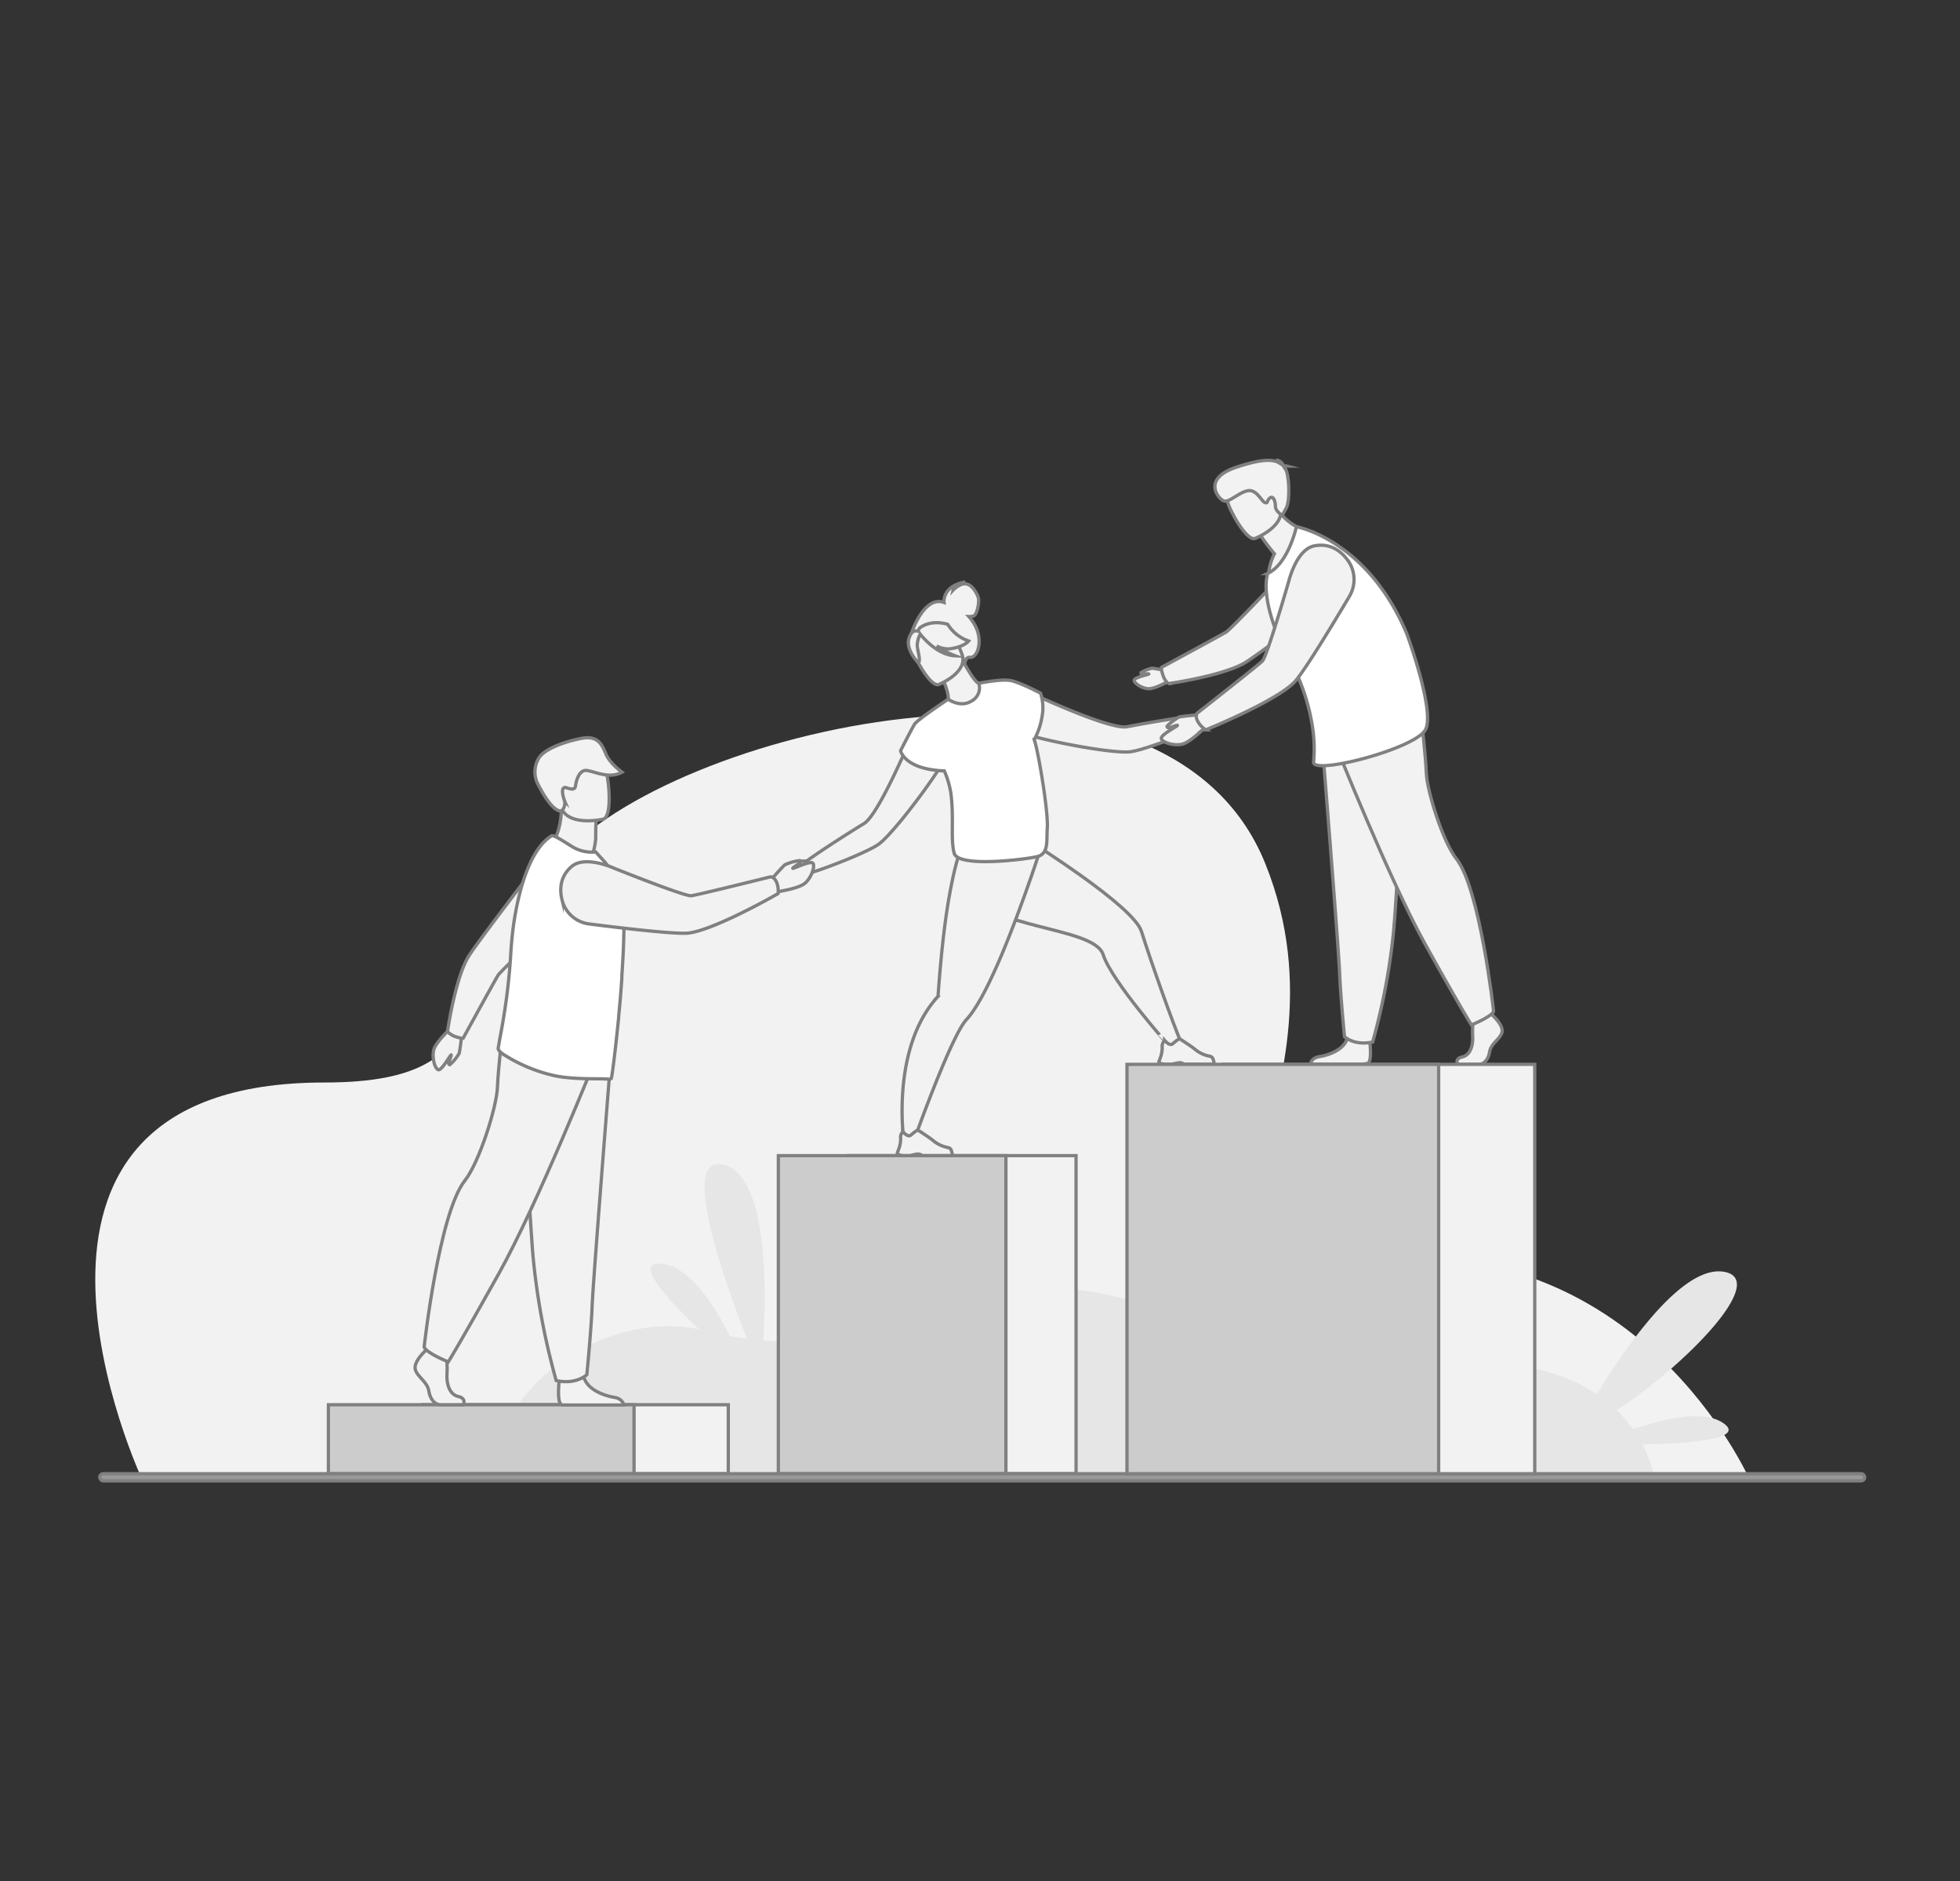 <svg id="Layer_1" data-name="Layer 1" xmlns="http://www.w3.org/2000/svg" viewBox="0 0 597 573"><rect x="0" y="0" width="597" height="573" fill="#333333" stroke="none"/><defs><style>.cls-1,.cls-3{fill:#f2f2f2;}.cls-2{fill:#e6e6e6;}.cls-3,.cls-4,.cls-5,.cls-6{stroke:gray;stroke-miterlimit:10;}.cls-4{fill:#ccc;}.cls-5{fill:#fff;}.cls-6{fill:#999;}</style></defs><path class="cls-1" d="M43.48,451s-57-121.31,55.31-121.31c59.32,0,34.88-33.28,75.21-71.8S355.37,188.59,385.39,263s-44.17,130.85,27.52,121.17C499.06,372.5,533.09,451,533.09,451Z"/><path class="cls-2" d="M525.1,433.57c-6.08-4.45-18.51-1.45-27.68,1.76a42.14,42.14,0,0,0-5-5.85c19.76-12.72,47-39.86,32.58-42.16-12.57-2-29.54,22.43-38.6,37.3-9.42-6.33-23.85-11-45.87-9.37-57.17,4.19-101.83-32.69-134.75-20.39-26.18,9.78-50.16,15.26-73.3,13.39,1-16.9,1.22-50.08-12.06-53.53-13.47-3.49-.25,34.19,7.09,53-1.72-.22-3.44-.49-5.16-.79-4.75-9.38-12.59-21.65-21.19-22.07-8.11-.4,1.89,10.64,11.74,20-28.29-5.94-61.85,17.06-62.41,44.25H503.64a32.45,32.45,0,0,0-3.4-9.2C513.9,439.63,531.7,438.39,525.1,433.57Z"/><rect class="cls-3" x="128.74" y="427.83" width="93.09" height="21.02"/><rect class="cls-4" x="100.03" y="427.83" width="93.09" height="21.02"/><rect class="cls-3" x="258.44" y="351.96" width="69.31" height="96.88" transform="translate(586.2 800.8) rotate(180)"/><rect class="cls-4" x="237.07" y="351.96" width="69.31" height="96.88" transform="translate(543.46 800.8) rotate(180)"/><path class="cls-3" d="M368.23,215.18c-1.07-.16-4.3,2.82-4.3,2.82h0c-6.89.8-17,2.63-20.6,3.33-2.58.5-9.49-1.86-16.25-4.57-8-3.22-15.85-6.94-15.85-6.94-4.46-.23-9.52,7.91-.48,13.08,1.38.79,6.57,2.14,12.54,3.37h0c8.24,1.7,18,3.17,21.29,2.65,3.85-.6,14.75-4.58,21.23-7.64h0l.08,0a7.82,7.82,0,0,1,3-.82c1.22.07,3.92-2.15,4-2.75S369.3,215.34,368.23,215.18Z"/><path class="cls-3" d="M359.81,317.68l-3.79.77S338.64,298.94,336,290.72c-1.43-4.39-10.6-6.28-20.19-8.76-8.34-2.16-17-4.76-21.13-9.83-8.89-10.89,5.58-24.28,5.58-24.28s15.38,9.14,28.65,18.58c9.27,6.6,17.51,13.35,18.76,17.23C350.64,293.09,357,311,359.81,317.68Z"/><path class="cls-3" d="M354.73,324.12h2.14c.71-.11,1.24-.32,2-.41a2,2,0,0,1,1.73.41l0,0h9.07c.23-.32,0-1.08-.2-1.63a1.3,1.3,0,0,0-.85-.78,9.76,9.76,0,0,1-4.6-2.1c-1-.88-4.71-3.24-4.71-3.24h0c-.09,0-.48.12-2.18,1.56-.88.74-2.38-1.05-2.38-1.05a2.25,2.25,0,0,0-.49.67A2.22,2.22,0,0,0,354,319a9.35,9.35,0,0,1-.65,3.37c-.22.62-.39,1.06-.39,1.06S352.89,323.89,354.73,324.12Z"/><path class="cls-3" d="M317,258.33s-1.06,3.32-2.78,8.33C312,273,308.78,282,305.27,290.38c-.77,1.84-1.56,3.64-2.35,5.38-2.92,6.44-5.91,11.95-8.54,14.76-4.73,5-16.22,37.44-16.22,37.44l-2.87-.79s-4-27.67,10.16-43.41a1,1,0,0,0,.28-.59h0c.19-2.33.87-12.77,2.33-23.34.36-2.6.77-5.2,1.23-7.69,0-.16.06-.32.08-.47,2.16-11.53,4.22-16.65,6.88-19.23L315.81,258Z"/><path class="cls-3" d="M275,351.94h2.14c.71-.11,1.24-.32,2-.42a2,2,0,0,1,1.73.42l0,0h9.07c.23-.33,0-1.08-.2-1.64a1.31,1.31,0,0,0-.85-.77,9.86,9.86,0,0,1-4.6-2.1c-1-.88-4.71-3.25-4.71-3.25h0c-.09,0-.48.12-2.18,1.56-.88.74-2.38-1.05-2.38-1.05a2.09,2.09,0,0,0-.49.67,2.22,2.22,0,0,0-.19,1.39,9.09,9.09,0,0,1-.65,3.36c-.22.62-.39,1.07-.39,1.07S273.13,351.71,275,351.94Z"/><path class="cls-3" d="M279.17,220.7s-3.28,8-7.05,15.8c-3.17,6.55-6.7,12.95-8.94,14.32-3.15,1.92-11.84,7.36-17.47,11.41,0,0-4.4,0-5.08.81s-2.26,4.62-1.8,5,4,.21,4.81-.66a7.78,7.78,0,0,1,2.8-1.43l.07,0h0c6.85-2.11,17.59-6.5,20.84-8.64,2.8-1.85,9-9.49,13.95-16.3h0c3.59-4.93,6.52-9.42,7-10.93C291.53,220.13,282.31,217.53,279.17,220.7Z"/><path class="cls-3" d="M296.28,189.3a15.12,15.12,0,0,0-1.17-1.52,3.7,3.7,0,0,0,1.45-.21c1.15-.48,1.67-4.12,1.5-5.21s-1.77-4.21-3.74-4.52-4,1.88-4,1.88c.36-1.58,3.69-2.49,3.69-2.49-6.86,1.26-6.51,5.84-6.46,6.26-6.28-2.24-10,9.58-10,9.58l16.26,9.59s0-2.61,1.59-2.45C297.86,200.48,299.88,194.54,296.28,189.3Z"/><path class="cls-3" d="M297.32,214.11c-3.73,1.75-8.68-.78-8.66-.81.32-.32.21-1.27-.08-2.53a18.4,18.4,0,0,0-2.27-5.22c-.26-.45-.53-.91-.85-1.39l.43-.16,7.25-2.9s1.17,2.1,2.39,4c1,1.6,2.14,3,2.62,3C298.17,208.08,303,211.39,297.32,214.11Z"/><path class="cls-3" d="M285.89,208.49s9.44-3.72,7-9.56-2.81-10.26-8.94-8.13-6.37,4.84-6,7S283.37,209.31,285.89,208.49Z"/><path class="cls-3" d="M289.41,197.6c4.36-.62,5.63-2.38,5.63-2.38a12.07,12.07,0,0,1-6.37-5.08s-4.9-1.65-8.53,1.11a2.5,2.5,0,0,0-.46,1c-.83-.27-2.08-.2-2.8,2.15-1.09,3.53,2.77,7.39,2.77,7.39.93-.26-.12-3.41-.27-5.09a7.91,7.91,0,0,1,.92-3.57c.46.6,5.06,6.38,10.67,6.61a23.81,23.81,0,0,1-5.66-3A7.22,7.22,0,0,0,289.41,197.6Z"/><path class="cls-5" d="M315.29,226.14c-.08-.28-.17-.57-.26-.87a22.45,22.45,0,0,0,2.39-7.14,14.39,14.39,0,0,0-.46-7s-6.54-3.47-9.43-3.92h-.16c-2.91-.4-9.23.89-9.23.89a4.57,4.57,0,0,1-2.22,5.41c-3.44,2.16-7.11-.56-7.11-.56l-.35.24h0s-9,6-9.86,7.34-4.29,8.11-4.29,8.11,1.1,5.67,13.32,6.15a27.92,27.92,0,0,1,2,6.79c1,7.7-.16,13.77,1,18.26s21.52,1.93,25.21,1.07,2.87-4.81,3.15-8.64C319.35,247.46,316.49,230.39,315.29,226.14Z"/><path class="cls-3" d="M234.4,268.57a64.8,64.8,0,0,1,4.61-5.15,14,14,0,0,1,4.62-1.31c.2.2.21.47-.23.87s-2.15,1.38-1.9,1.49,5.36-2.44,6.1-1.58-.42,4.4-2.39,6.09-7.87,2.42-8.24,2.66C233.83,273.65,234.4,268.57,234.4,268.57Z"/><path class="cls-3" d="M167.52,257.94s5.46,6.47,12.41,3.76a21.25,21.25,0,0,0,1.52-6.28c0-.33,0-.64,0-.95,0-3,.13-4.68.13-4.68h0c-.32-.13-10.63-4.37-10.62-4C171.15,253.89,167.52,257.94,167.52,257.94Z"/><path class="cls-3" d="M183.75,249.48s-11.59,2.72-13.17-4.52-4.15-11.78,3.18-13.82,9.38.4,10.5,2.69S186.73,248.58,183.75,249.48Z"/><path class="cls-3" d="M171,246.93c-.16.1-2.65.87-7.37-8.54a8.2,8.2,0,0,1,.48-7.5c1.73-2.82,7.86-5,12.95-6s6.31,1.9,7.51,4.78,4.89,5.51,4.89,5.51c-4.39,2.46-9.67-1-11.51-.48s-2.48,3.47-2.61,4.39-.35,1.7-2.66.87-1,3.27-.67,4.05C172,244,172.29,246.08,171,246.93Z"/><path class="cls-3" d="M141.11,427.83h-7c-1.47,0-3.1-1.49-3.51-4.23s-3.44-4.22-4.09-6.46,2.7-5.39,2.7-5.39l.56-.73.58-.76,5.56,1.33s.14,1.34.23,3.05c.06,1.23.09,2.66,0,3.91-.17,3,.82,6.19,3.44,6.77S141.11,427.83,141.11,427.83Z"/><path class="cls-3" d="M190,427.9h-18.6a2.2,2.2,0,0,1-.4-.12c-1.24-.64-.85-5.54-.7-7l0-.45s6.54-5.38,7.44-1.26c0,.13.06.26.1.38h0c1.13,3.86,6.21,5.62,9.14,6.11C189.24,425.88,189.83,427.22,190,427.9Z"/><path class="cls-3" d="M186.22,320.31s-1,12.39-2.16,27.3c-1.58,20.24-3.49,45.1-3.68,49.81-.33,8.18-1.64,21.26-1.64,21.26s-3.1,3.11-9.32,1.8A214,214,0,0,1,162.3,382c0-.32-.05-.65-.08-1-1.47-20.12-3.76-62.48-3.76-62.48Z"/><path class="cls-3" d="M181.69,321.78s-17.91,44.89-29.69,66-15.45,27-15.45,27-6.75-2.7-7.36-4.54c0,0,4.5-40.73,12.39-50.66,4.45-5.61,9.69-22.45,9.93-28.33s1.6-17.55,1.6-17.55Z"/><path class="cls-3" d="M140.68,314.3a60.49,60.49,0,0,1-.8,6.47,13.05,13.05,0,0,1-2.87,3.49c-.26,0-.41-.25-.28-.79s.91-2.22.66-2.18-2.83,4.77-3.87,4.51-2-3.63-1.42-6,4.78-6.11,4.94-6.49C138.39,310.07,140.68,314.3,140.68,314.3Z"/><path class="cls-3" d="M138.76,315.73c2,.63,2.3.49,2.3.49s9.65-17.57,10.63-19.17,20.48-19.7,20.48-19.7l-5-18.7S145,287.38,142.58,291.51c-4,6.81-6.28,22.63-6.28,22.63A5.79,5.79,0,0,0,138.76,315.73Z"/><path class="cls-5" d="M190,284.69c-.06,3.84-.29,8.15-.59,12.53,0,.26,0,.52,0,.78-.2,2.72-.4,5.44-.64,8.1-.1,1.06-.2,2.11-.31,3.14l0,.14a11.69,11.69,0,0,1-.09,1.19c-1,9.94-2,17.8-2.2,17.92a1.07,1.07,0,0,1-.76.19c-2.61-.32-10.39.27-16.75-1.12a48.17,48.17,0,0,1-14.91-6.18c-.65-.38-2.13-1.4-2-2.16s.34-2.05.62-3.57a194.33,194.33,0,0,0,3.2-25q.16-3,.48-5.87a89.1,89.1,0,0,1,2.6-14c2.18-7.86,5.39-13.88,9.41-16.23.53-.3,3.36,1.5,6,3.17a11.49,11.49,0,0,0,7.38,1.75l2.17,2.39a24.31,24.31,0,0,1,6.17,12.86c.05.43.1.88.14,1.36A84.74,84.74,0,0,1,190,284.69Z"/><path class="cls-3" d="M236.66,269c-.77-2.08-2-1.94-2-1.94s-22.14,5.51-24.13,5.75-23.84-8.53-23.84-8.53-8.6-3.86-12.63-.34c-3.51,3.06-3.66,6.94-2.85,10.2a9.74,9.74,0,0,0,8.24,7.26c8.92,1.14,26.7,3.27,30.43,2.76,8.3-1.16,27.11-12,27.11-12A7.05,7.05,0,0,0,236.66,269Z"/><g id="man"><path class="cls-3" d="M455,309.61s3.07,2.85,2.47,4.87-3.37,3.38-3.75,5.86-1.88,3.82-3.23,3.82H444s-1-1.74,1.4-2.26,3.31-3.44,3.16-6.14a48.74,48.74,0,0,1,.22-6.3l5.11-1.2Z"/><path class="cls-3" d="M416.64,323.83a12.23,12.23,0,0,1-2.91.33H399.17c0-.43.38-2,2.76-2.36,2.69-.44,7.35-2,8.39-5.44a1.89,1.89,0,0,0,.09-.34c.83-3.67,6.83,1.13,6.83,1.13s0,.15,0,.4C417.42,318.9,417.78,323.26,416.64,323.83Z"/><path class="cls-3" d="M402.65,225.5s.91,11.37,2,25c1.46,18.57,3.21,41.39,3.38,45.71.3,7.5,1.5,19.5,1.5,19.5s2.85,2.86,8.56,1.65a196.27,196.27,0,0,0,6.53-35.26c0-.3,0-.6.07-.9,1.35-18.45,3.45-57.32,3.45-57.32Z"/><path class="cls-3" d="M406.81,226.85S423.24,268,434,287.39s14.18,24.76,14.18,24.76,6.19-2.47,6.76-4.16c0,0-4.14-37.37-11.37-46.48-4.09-5.15-8.89-20.59-9.12-26S433,219.42,433,219.42Z"/><path class="cls-3" d="M356.13,204.51a49.46,49.46,0,0,0-5.2-1,10.73,10.73,0,0,0-3.41,1.36c0,.22.09.39.54.42s1.95-.16,1.85,0-4.39,1-4.44,1.89,2.31,2.47,4.3,2.58,5.9-2.2,6.23-2.23C358.85,207.33,356.13,204.51,356.13,204.51Z"/><path class="cls-3" d="M354.22,205.64c-.63-2-.48-2.36-.48-2.36s18.06-9.77,19.71-10.76,20.33-20.85,20.33-20.85l19.12,5.26s-29.59,22.54-33.83,25c-7,4-23.24,6.28-23.24,6.28A6,6,0,0,1,354.22,205.64Z"/><path class="cls-3" d="M399.57,162s-6.7,11.79-13.25,13.33a17.92,17.92,0,0,1,1.86-6.67c-.65-.77-1.22-1.48-1.72-2.11a39.65,39.65,0,0,1-2.43-3.41l2.22-6,1.51-4.06a18.82,18.82,0,0,0,2.36,3.4A16,16,0,0,0,399.57,162Z"/><path class="cls-3" d="M382.26,164s10-3.9,7.49-10.1-2.94-10.88-9.44-8.65-6.77,5.1-6.43,7.37S379.59,164.88,382.26,164Z"/><path class="cls-5" d="M434,222.54c-4,5.8-34.25,13.57-33.89,9.55a43.91,43.91,0,0,0,0-7.94c-.08-.86-.19-1.77-.33-2.74a63.18,63.18,0,0,0-6.65-19.94c-.31-.59-.62-1.18-.95-1.78a61.55,61.55,0,0,1-4.19-9.41c-2.1-6.05-2.94-11.84-1.88-15.62a.43.43,0,0,1,0,0c6.32-2.92,8.77-14.25,8.77-14.25s21.54,3.87,33.61,32.59C428.5,193,437.52,217.48,434,222.54Z"/><path class="cls-3" d="M366.14,217.69a64.75,64.75,0,0,0-6.88.64c-.92.34-3.83,2.65-3.79,2.93s.25.45.83.33,2.38-.9,2.33-.64-5.15,2.86-4.9,4,3.78,2.29,6.32,1.71,6.62-4.88,7-5C370.56,220.26,366.14,217.69,366.14,217.69Z"/><path class="cls-3" d="M365,220c-1.19-1.93-.33-2.81-.33-2.81s18.41-14.42,19.85-15.87,8.13-24.65,8.13-24.65,2.3-9.38,7.69-10.42c4.68-.9,7.92,1.42,10,4.14a10,10,0,0,1,.68,11.23c-4.7,7.92-14.18,23.64-16.95,26.33-6.17,6-26.79,14.33-26.79,14.33A7.23,7.23,0,0,1,365,220Z"/><path class="cls-3" d="M391.19,142.4c.07-.14.27-.29.77-.44a2.07,2.07,0,0,0-1,0,2.66,2.66,0,0,0-2.25-1.86,1.57,1.57,0,0,1,1,.93c-1.76-1.12-5-1.44-13.14,1.27-10.72,3.57-5.37,9.79-3.74,10.28s4.61-2.7,7.3-3.13,4.14,3.3,5.17,3.62.44-.55,1.51-1.4,1.69,1.15,1.67,2.57,2.07,2.74,2.07,2.74l1.23-2.25c1.23-2.25.89-10.43-.28-11.9Z"/></g><rect class="cls-6" x="30.38" y="448.84" width="537.59" height="2.16" rx="1.08"/><rect class="cls-3" x="372.54" y="324.16" width="94.93" height="124.68"/><rect class="cls-4" x="343.27" y="324.16" width="94.93" height="124.68"/></svg>